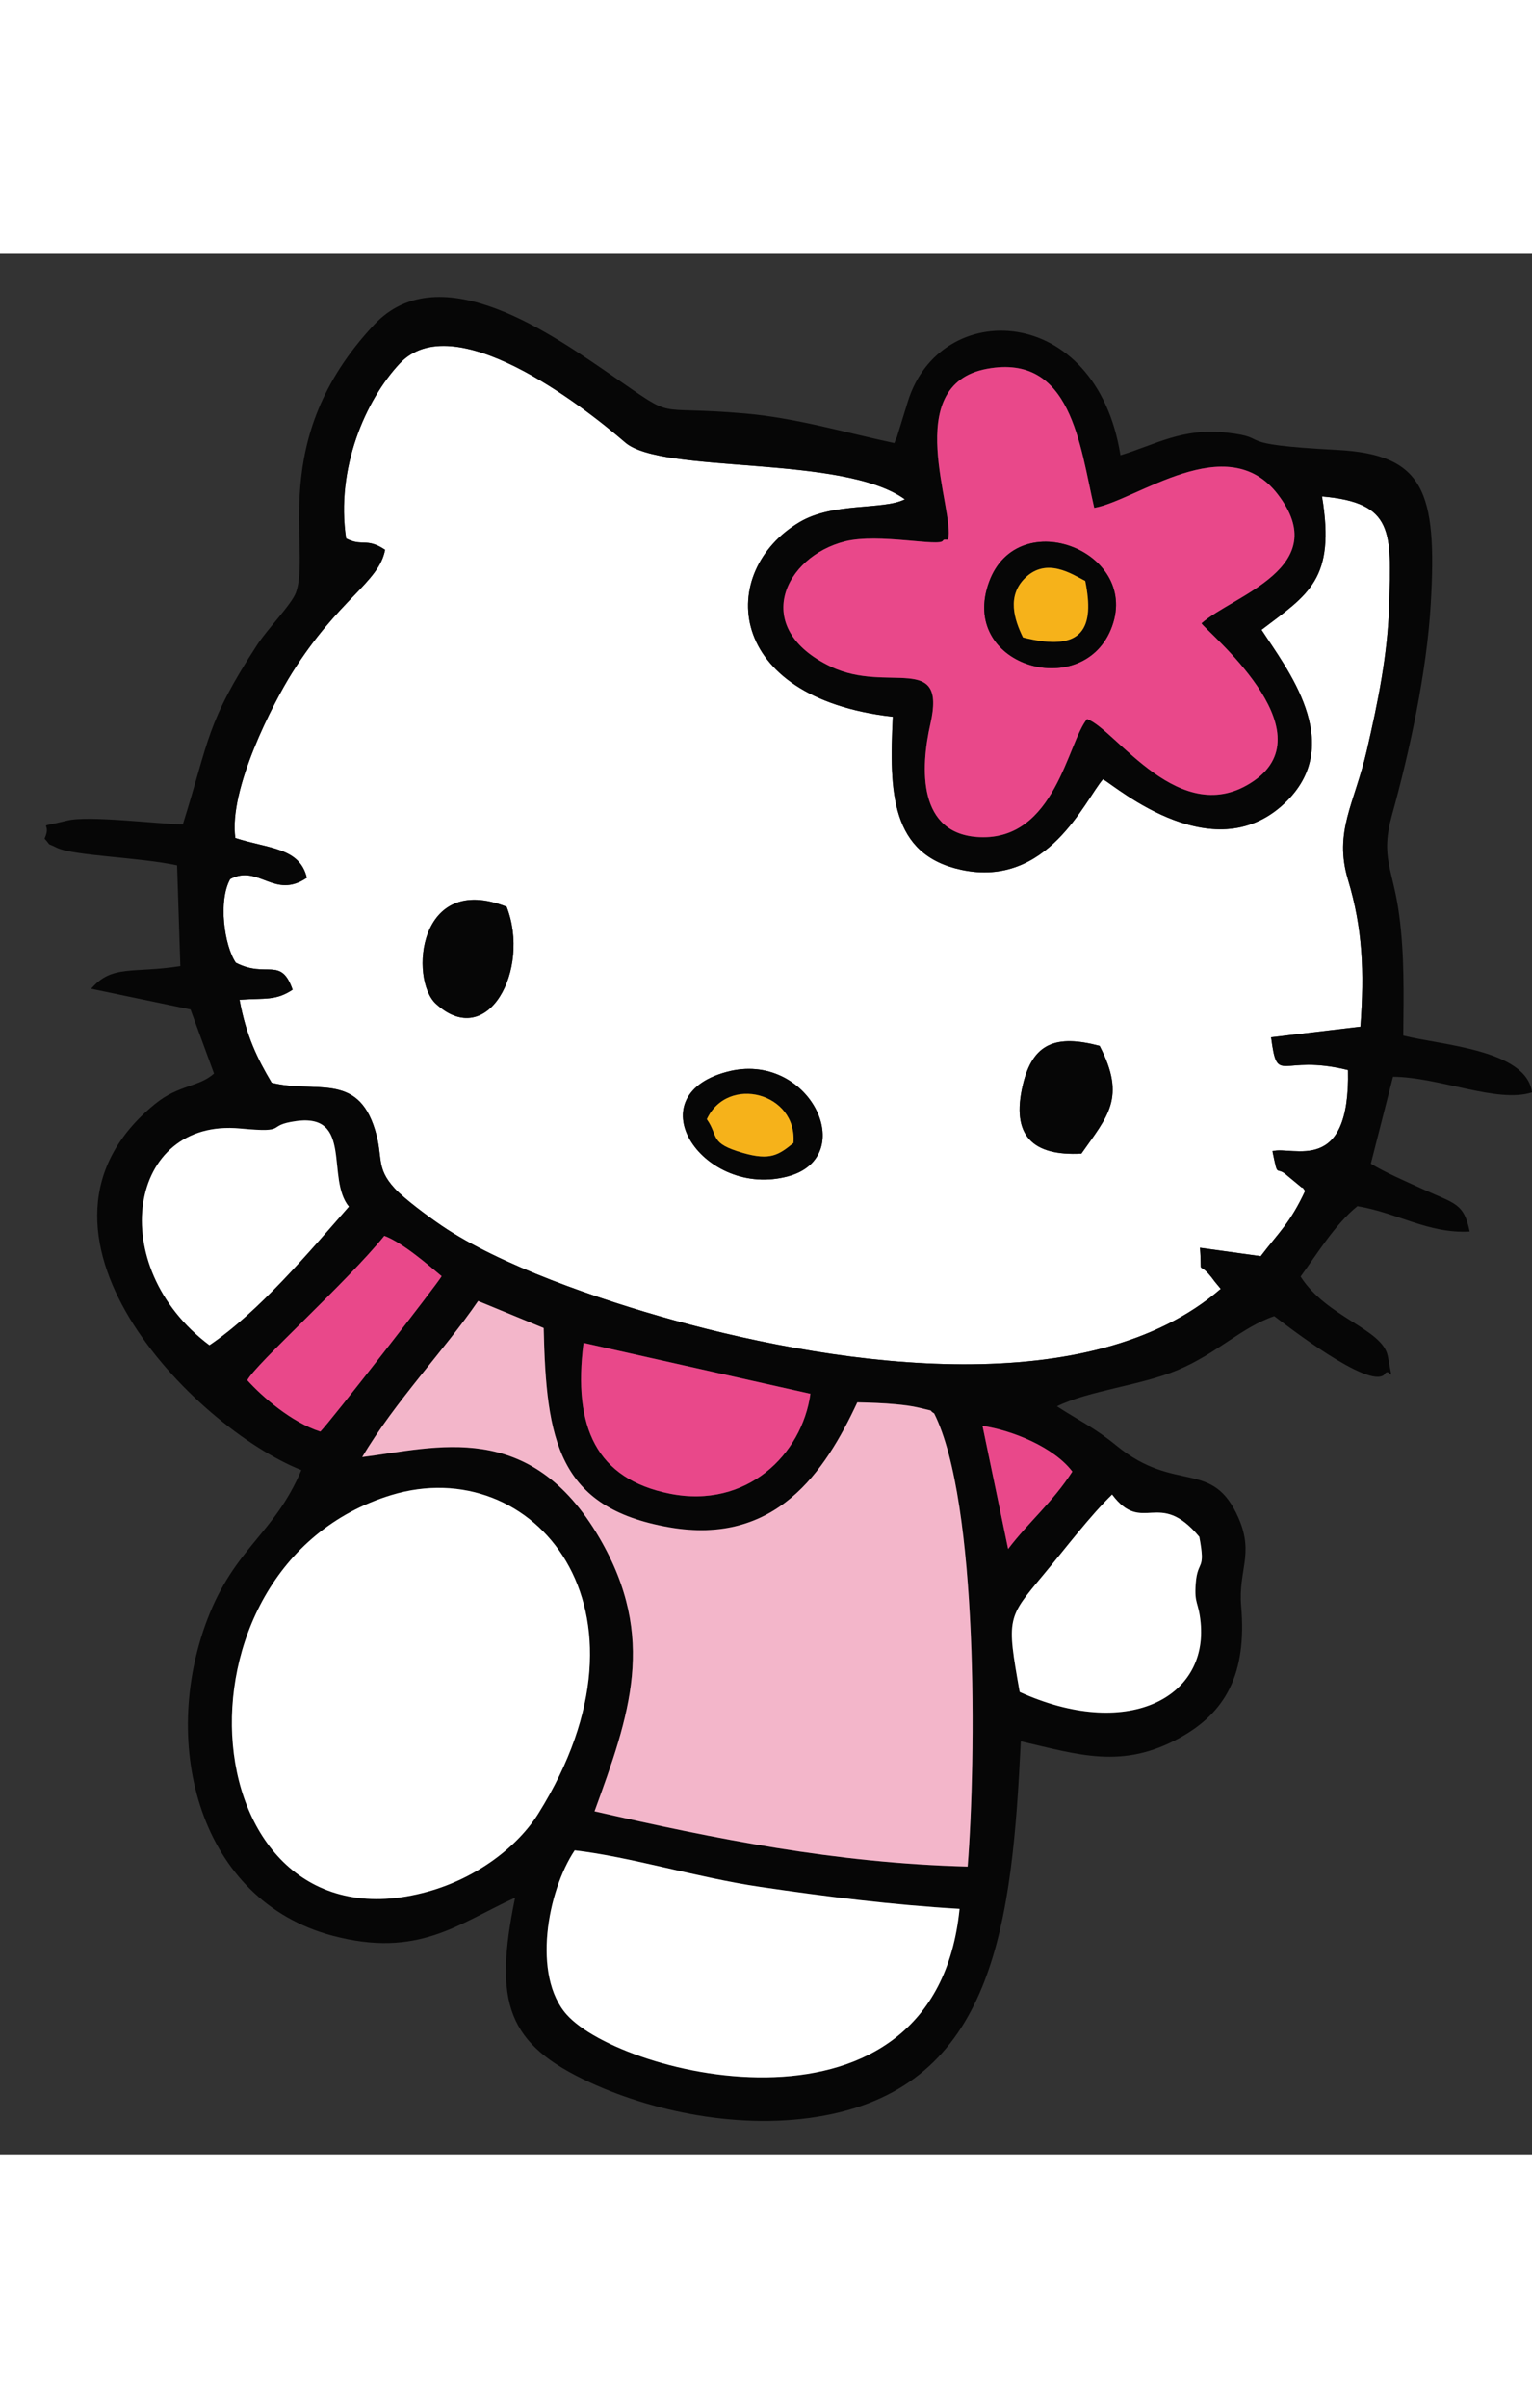 <svg height="2500" viewBox="123.544 86.723 324.443 402.368" width="1591" xmlns="http://www.w3.org/2000/svg"><rect x="123.544" y="86.723" width="324.443" height="402.368" fill="#333333" stroke="none"/><g clip-rule="evenodd" fill-rule="evenodd"><path d="m277.418 259.924c17.461-4.733 28.404 17.965 12.985 22.111-17.711 4.761-32.52-16.815-12.985-22.111zm75.137 17.299c-10.284.533-14.959-3.75-12.392-14.575 2.093-8.83 6.986-10.674 16.256-8.241 5.691 11.006 1.672 14.913-3.864 22.816zm-121.718-52.264c5.139 13.223-3.969 30.633-14.987 20.534-5.621-5.153-3.842-27.956 14.987-20.534zm-33.991-77.962c3.435 1.798 4.273-.254 8.247 2.394-1.286 6.965-9.823 10.322-19.725 26.102-3.97 6.326-13.453 24.591-11.986 34.92 7.13 2.301 13.616 2.004 15.14 8.414-6.882 4.672-10.22-2.925-16.219.269-2.565 4.467-1.308 14.064 1.178 17.711 6.591 3.394 9.53-1.431 12.036 5.712-3.588 2.343-5.536 1.757-11.243 2.131 1.388 7.585 3.719 12.394 6.803 17.566 9.109 2.328 18.1-2.349 21.873 9.926 1.808 5.883.081 8.001 4.169 12.433 2.049 2.222 7.06 5.939 10.036 7.955 12.248 8.301 32.972 15.511 49.111 19.97 36.267 10.02 88.408 17.061 115.804-6.648l-1.252-1.514c-4.026-5.563-2.61.047-3.145-7.186l12.867 1.783c3.849-5.06 6.231-7 9.396-13.802-.18-.268-.565-.928-.671-.696l-2.995-2.476c-2.692-2.48-1.956.986-3.249-5.264 4.308-1.175 16.479 5.322 15.998-17.16-14.42-3.559-14.904 3.575-16.285-6.939l18.916-2.25c.849-11.709.466-20.828-2.615-31.056-3.089-10.251 1.381-16.162 3.98-27.473 2.326-10.119 4.435-20.29 4.733-30.984.424-15.2 1.057-21.412-14.227-22.734 2.898 17.589-2.899 20.696-12.813 28.237 5.256 8.111 17.738 23.803 5.417 36.195-15.071 15.156-35.963-2.798-38.987-4.574-3.878 4.483-11.724 23.088-29.984 19.191-15-3.202-15.319-16.439-14.536-32.412-35.753-4.021-37.26-30.824-19.733-41.211 7.164-4.246 17.67-2.493 22.286-4.816-13.138-9.52-51.411-5.283-59.22-12.039-9.578-8.286-36.418-28.793-47.751-16.719-7.262 7.736-13.586 22.243-11.354 37.044z" fill="#fff"/><path d="m326.756 437.102c-5.198 51.989-71.51 35.542-83.207 22.377-7.303-8.22-4.131-26.022 1.702-34.756 11.537 1.306 25.964 5.761 39.188 7.711 14.097 2.078 28.033 3.828 42.317 4.668zm-120.355-87.592c30.055-9.162 58.281 23.998 31.138 67.436-4.337 6.94-12.966 13.615-23.418 16.513-50.12 13.899-57.337-68.822-7.72-83.949zm133.089 41.677c-2.811-15.774-2.599-15.652 4.99-24.761 5.093-6.113 9.892-12.491 14.58-17.033 6.491 8.645 9.87-1.361 18.47 8.949 1.425 7.436-.374 4.696-.762 9.917-.328 4.408.613 3.765 1.046 8.214 1.581 16.246-15.886 24.892-38.324 14.714zm11.146-46.657c-4.144 6.462-9.324 10.739-13.596 16.389l-5.424-26.058c6.392.946 15.18 4.566 19.02 9.669zm-150.383-3.073c6.973-11.797 17.422-22.627 24.546-33.04l13.887 5.722c.528 23.785 3.026 38.059 26.527 42.177 22.637 3.967 33.032-11.73 39.888-26.43 2.763.049 5.635.156 8.162.396 1.608.153 3.347.355 4.905.732 3.919.947 1.692.292 3.211 1.217 9.397 18.751 8.882 73.186 7.091 95.921-28.179-.734-53.567-5.905-79.014-11.701 7.365-20.278 13.346-36.747 1.065-57.833-14.76-25.343-34.555-19.12-50.268-17.161zm94.916-13.394c-1.766 12.844-13.503 24.419-29.78 21.148-15.505-3.116-20.562-14.027-18.259-31.926zm-119.249-2.872c1.623-3.284 21.275-20.959 29.012-30.567 3.953 1.474 9.494 6.343 12.144 8.545-.747 1.449-23.859 31.157-25.697 32.896-6.113-1.961-12.361-7.425-15.459-10.874zm-8.024-7.416c-22.297-16.719-17.303-48.108 6.496-45.875 10.65.999 5.061-.637 11.909-1.571 12.047-1.644 6.234 12.144 11.127 18.111-8.338 9.505-19.08 22.291-29.532 29.335zm28.95-170.778c-2.232-14.801 4.092-29.308 11.356-37.047 11.333-12.074 38.174 8.433 47.751 16.719 7.81 6.756 46.083 2.519 59.22 12.039-4.616 2.323-15.122.57-22.286 4.816-17.527 10.387-16.02 37.19 19.733 41.211-.784 15.973-.464 29.21 14.536 32.412 18.259 3.897 26.106-14.708 29.984-19.191 3.024 1.776 23.916 19.73 38.987 4.574 12.322-12.392-.161-28.084-5.417-36.195 9.914-7.542 15.711-10.648 12.813-28.237 15.284 1.322 14.651 7.534 14.227 22.734-.298 10.694-2.408 20.865-4.733 30.984-2.599 11.312-7.069 17.222-3.98 27.473 3.081 10.229 3.464 19.347 2.615 31.056l-18.916 2.25c1.381 10.514 1.864 3.38 16.285 6.939.48 22.483-11.691 15.985-15.998 17.16 1.294 6.251.557 2.784 3.249 5.264l2.995 2.476c.105-.231.491.429.671.696-3.165 6.802-5.547 8.742-9.396 13.802l-12.867-1.783c.536 7.232-.881 1.623 3.145 7.186l1.252 1.514c-27.396 23.709-79.537 16.668-115.804 6.648-16.139-4.46-36.863-11.67-49.111-19.97-2.976-2.016-7.987-5.733-10.036-7.955-4.088-4.432-2.361-6.55-4.169-12.433-3.773-12.276-12.764-7.598-21.873-9.926-3.083-5.172-5.415-9.981-6.803-17.566 5.707-.374 7.654.212 11.243-2.131-2.506-7.143-5.445-2.318-12.036-5.712-2.487-3.647-3.743-13.244-1.178-17.711 5.999-3.194 9.337 4.403 16.219-.269-1.524-6.411-8.01-6.113-15.14-8.414-1.466-10.329 8.016-28.594 11.986-34.92 9.901-15.78 18.438-19.137 19.725-26.102-3.976-2.645-4.814-.593-8.249-2.391zm181.146 17.957c.989 1.703 26.744 22.539 11.116 33.345-15.616 10.798-29.339-11.049-35.355-13.082-4.128 4.961-6.721 25.694-22.743 25.009-13.185-.565-12.552-14.653-10.434-23.967 3.482-15.31-8.951-6.369-21.016-12.1-17.26-8.199-9.834-23.375 2.965-26.553 7.169-1.78 20.056 1.213 20.712-.142.189-.391.74-.108 1.084-.246 1.602-5.965-10.319-32.707 8.241-36.14 17.873-3.306 19.647 16.137 22.716 29.443 8.928-1.543 28.11-16.864 38.853-2.902 11.954 15.536-9.441 21.403-16.139 27.335zm42.735 87.273c.071-8.799.274-16.997-.875-25.587-1.312-9.806-4.046-12.02-1.494-21.187 3.669-13.179 7.351-30.179 8.189-44.616 1.387-23.896-1.467-31.632-19.912-32.591-23.22-1.207-13.233-2.541-23.249-3.65-9.504-1.052-14.927 2.462-22.556 4.788-5.122-32.291-38.193-33.549-45.04-11.339l-2.366 7.669c-.072-.202-.285.741-.485 1.082-10.373-2.204-20.796-5.334-31.719-6.273-20.241-1.74-13.932 1.668-27.883-7.895-12.284-8.421-36.473-25.905-50.574-10.879-22.946 24.453-13.182 47.591-16.56 56.728-.914 2.471-5.999 7.651-8.206 11.044-10.868 16.711-10.056 19.927-15.739 38.015-5.223-.096-19.979-1.935-24.45-.824-7.458 1.852-2.994-.155-4.833 3.829 1.669 1.804.079.68 2.578 1.908 3.546 1.742 17.417 2.012 25.489 3.748l.693 21.328c-10.088 1.586-14.457-.396-18.886 4.787l21.04 4.391 4.977 13.566c-3.232 2.893-7.476 2.356-12.461 6.415-32.861 26.755 8.151 68.451 30.952 77.534-5.71 13.545-14.114 16.387-19.923 31.652-10.093 26.524-1.672 59.411 26.498 66.904 18.208 4.844 26.641-2.544 38.696-8.038-4.596 22.303-1.704 31.013 15.895 39.129 14.296 6.594 33.946 10.406 51.281 6.661 34.462-7.448 38.097-41.046 39.919-78.901 12.352 2.854 21.51 5.982 33.687-.745 9.65-5.331 14.236-13.442 12.982-27.904-.648-7.47 2.749-10.96-.501-18.488-5.557-12.873-13.294-5.119-25.945-15.482-4.66-3.817-7.794-5.185-12.563-8.289 6.817-3.357 17.807-4.42 25.566-7.678 8.297-3.484 13.541-9.071 20.455-11.414 2.914 2.208 19.857 15.325 23.258 12.427 1.292-2.183 2.152 3.293.788-3.947-1.087-5.774-12.93-8.189-18.471-16.856 3.34-4.561 7.317-11.11 12.036-14.904 8.492 1.404 15.014 5.851 23.768 5.372-1.197-6.019-3.164-5.898-9.683-8.873-4.046-1.847-8.114-3.585-11.24-5.499l4.69-18.395c9.862.068 22.071 5.677 29.437 3.307-1.14-9.084-19.42-10.012-27.26-12.03z" fill="#060606"/><path d="m200.253 341.457c15.713-1.96 35.507-8.183 50.268 17.16 12.281 21.086 6.3 37.555-1.065 57.833 25.447 5.796 50.834 10.968 79.014 11.701 1.792-22.735 2.306-77.169-7.091-95.921-1.519-.926.707-.27-3.211-1.217-1.558-.377-3.297-.579-4.905-.732-2.526-.24-5.399-.347-8.162-.396-6.856 14.7-17.251 30.397-39.888 26.43-23.501-4.118-25.999-18.392-26.527-42.177l-13.887-5.722c-7.123 10.415-17.573 21.244-24.546 33.041z" fill="#f3b6ca"/><path d="m358.762 166.336c-6.361 15.192-32.262 7.528-25.746-10.172 6.162-16.738 32.612-6.23 25.746 10.172zm-34.442-19.119c-.344.138-.895-.145-1.084.246-.656 1.355-13.544-1.638-20.712.142-12.798 3.178-20.224 18.355-2.965 26.553 12.065 5.731 24.498-3.21 21.016 12.1-2.118 9.314-2.751 23.402 10.434 23.967 16.022.686 18.615-20.047 22.743-25.009 6.016 2.033 19.739 23.88 35.355 13.082 15.628-10.806-10.127-31.642-11.116-33.345 6.698-5.933 28.092-11.799 16.138-27.336-10.742-13.962-29.924 1.359-38.853 2.902-3.068-13.306-4.843-32.749-22.716-29.443-18.558 3.434-6.638 30.176-8.24 36.141z" fill="#e9488a"/><path d="m206.401 349.51c-49.617 15.126-42.4 97.847 7.719 83.948 10.452-2.898 19.081-9.572 23.418-16.513 27.143-43.437-1.082-76.597-31.137-67.435zm120.355 87.592c-14.285-.84-28.221-2.59-42.317-4.669-13.224-1.95-27.652-6.405-39.188-7.711-5.833 8.734-9.005 26.537-1.702 34.756 11.697 13.166 78.009 29.613 83.207-22.376zm-158.86-119.327c10.452-7.044 21.194-19.83 29.532-29.335-4.893-5.967.92-19.755-11.127-18.111-6.848.934-1.258 2.57-11.909 1.571-23.8-2.233-28.793 29.156-6.496 45.875zm171.594 73.412c22.437 10.178 39.904 1.531 38.324-14.713-.432-4.449-1.373-3.807-1.046-8.214.388-5.22 2.187-2.481.762-9.917-8.6-10.31-11.979-.304-18.47-8.949-4.688 4.542-9.486 10.92-14.58 17.033-7.589 9.108-7.801 8.986-4.99 24.76z" fill="#fff"/><path d="m295.169 328.063-48.039-10.778c-2.303 17.899 2.754 28.81 18.259 31.926 16.277 3.271 28.014-8.304 29.78-21.148zm-119.249-2.872c3.098 3.449 9.345 8.914 15.459 10.874 1.839-1.739 24.95-31.447 25.697-32.896-2.649-2.202-8.191-7.071-12.144-8.545-7.737 9.608-27.389 27.283-29.012 30.567z" fill="#e9488a"/><path d="m230.837 224.959c-18.829-7.422-20.608 15.381-14.987 20.534 11.018 10.098 20.126-7.311 14.987-20.534zm122.535-68.97c1.959 9.807-.262 15.224-13.18 11.961-1.871-3.805-3.439-8.815.463-12.608 4.553-4.427 9.904-.795 12.717.647zm5.39 10.347c6.866-16.402-19.583-26.91-25.746-10.172-6.517 17.699 19.385 25.364 25.746 10.172zm-6.207 110.887c5.536-7.903 9.555-11.81 3.864-22.816-9.269-2.433-14.162-.588-16.256 8.241-2.567 10.824 2.108 15.108 12.392 14.575zm-79.32-7.286c4.415-9.465 19.2-5.587 18.34 5.027-3.137 2.564-4.941 3.755-10.639 2.123-7.278-2.085-5.109-3.484-7.701-7.15zm4.183-10.013c-19.535 5.296-4.726 26.873 12.985 22.111 15.419-4.147 4.476-26.845-12.985-22.111z" fill="#060606"/><path d="m337.04 360.919c4.273-5.65 9.453-9.927 13.596-16.389-3.84-5.102-12.628-8.722-19.02-9.669z" fill="#e9488a"/><path d="m353.372 155.989c-2.813-1.442-8.164-5.075-12.717-.647-3.902 3.793-2.334 8.803-.463 12.608 12.918 3.263 15.139-2.154 13.18-11.961zm-80.137 113.948c2.592 3.666.422 5.065 7.701 7.15 5.699 1.632 7.502.441 10.639-2.123.86-10.615-13.925-14.493-18.34-5.027z" fill="#f6b21a"/></g></svg>